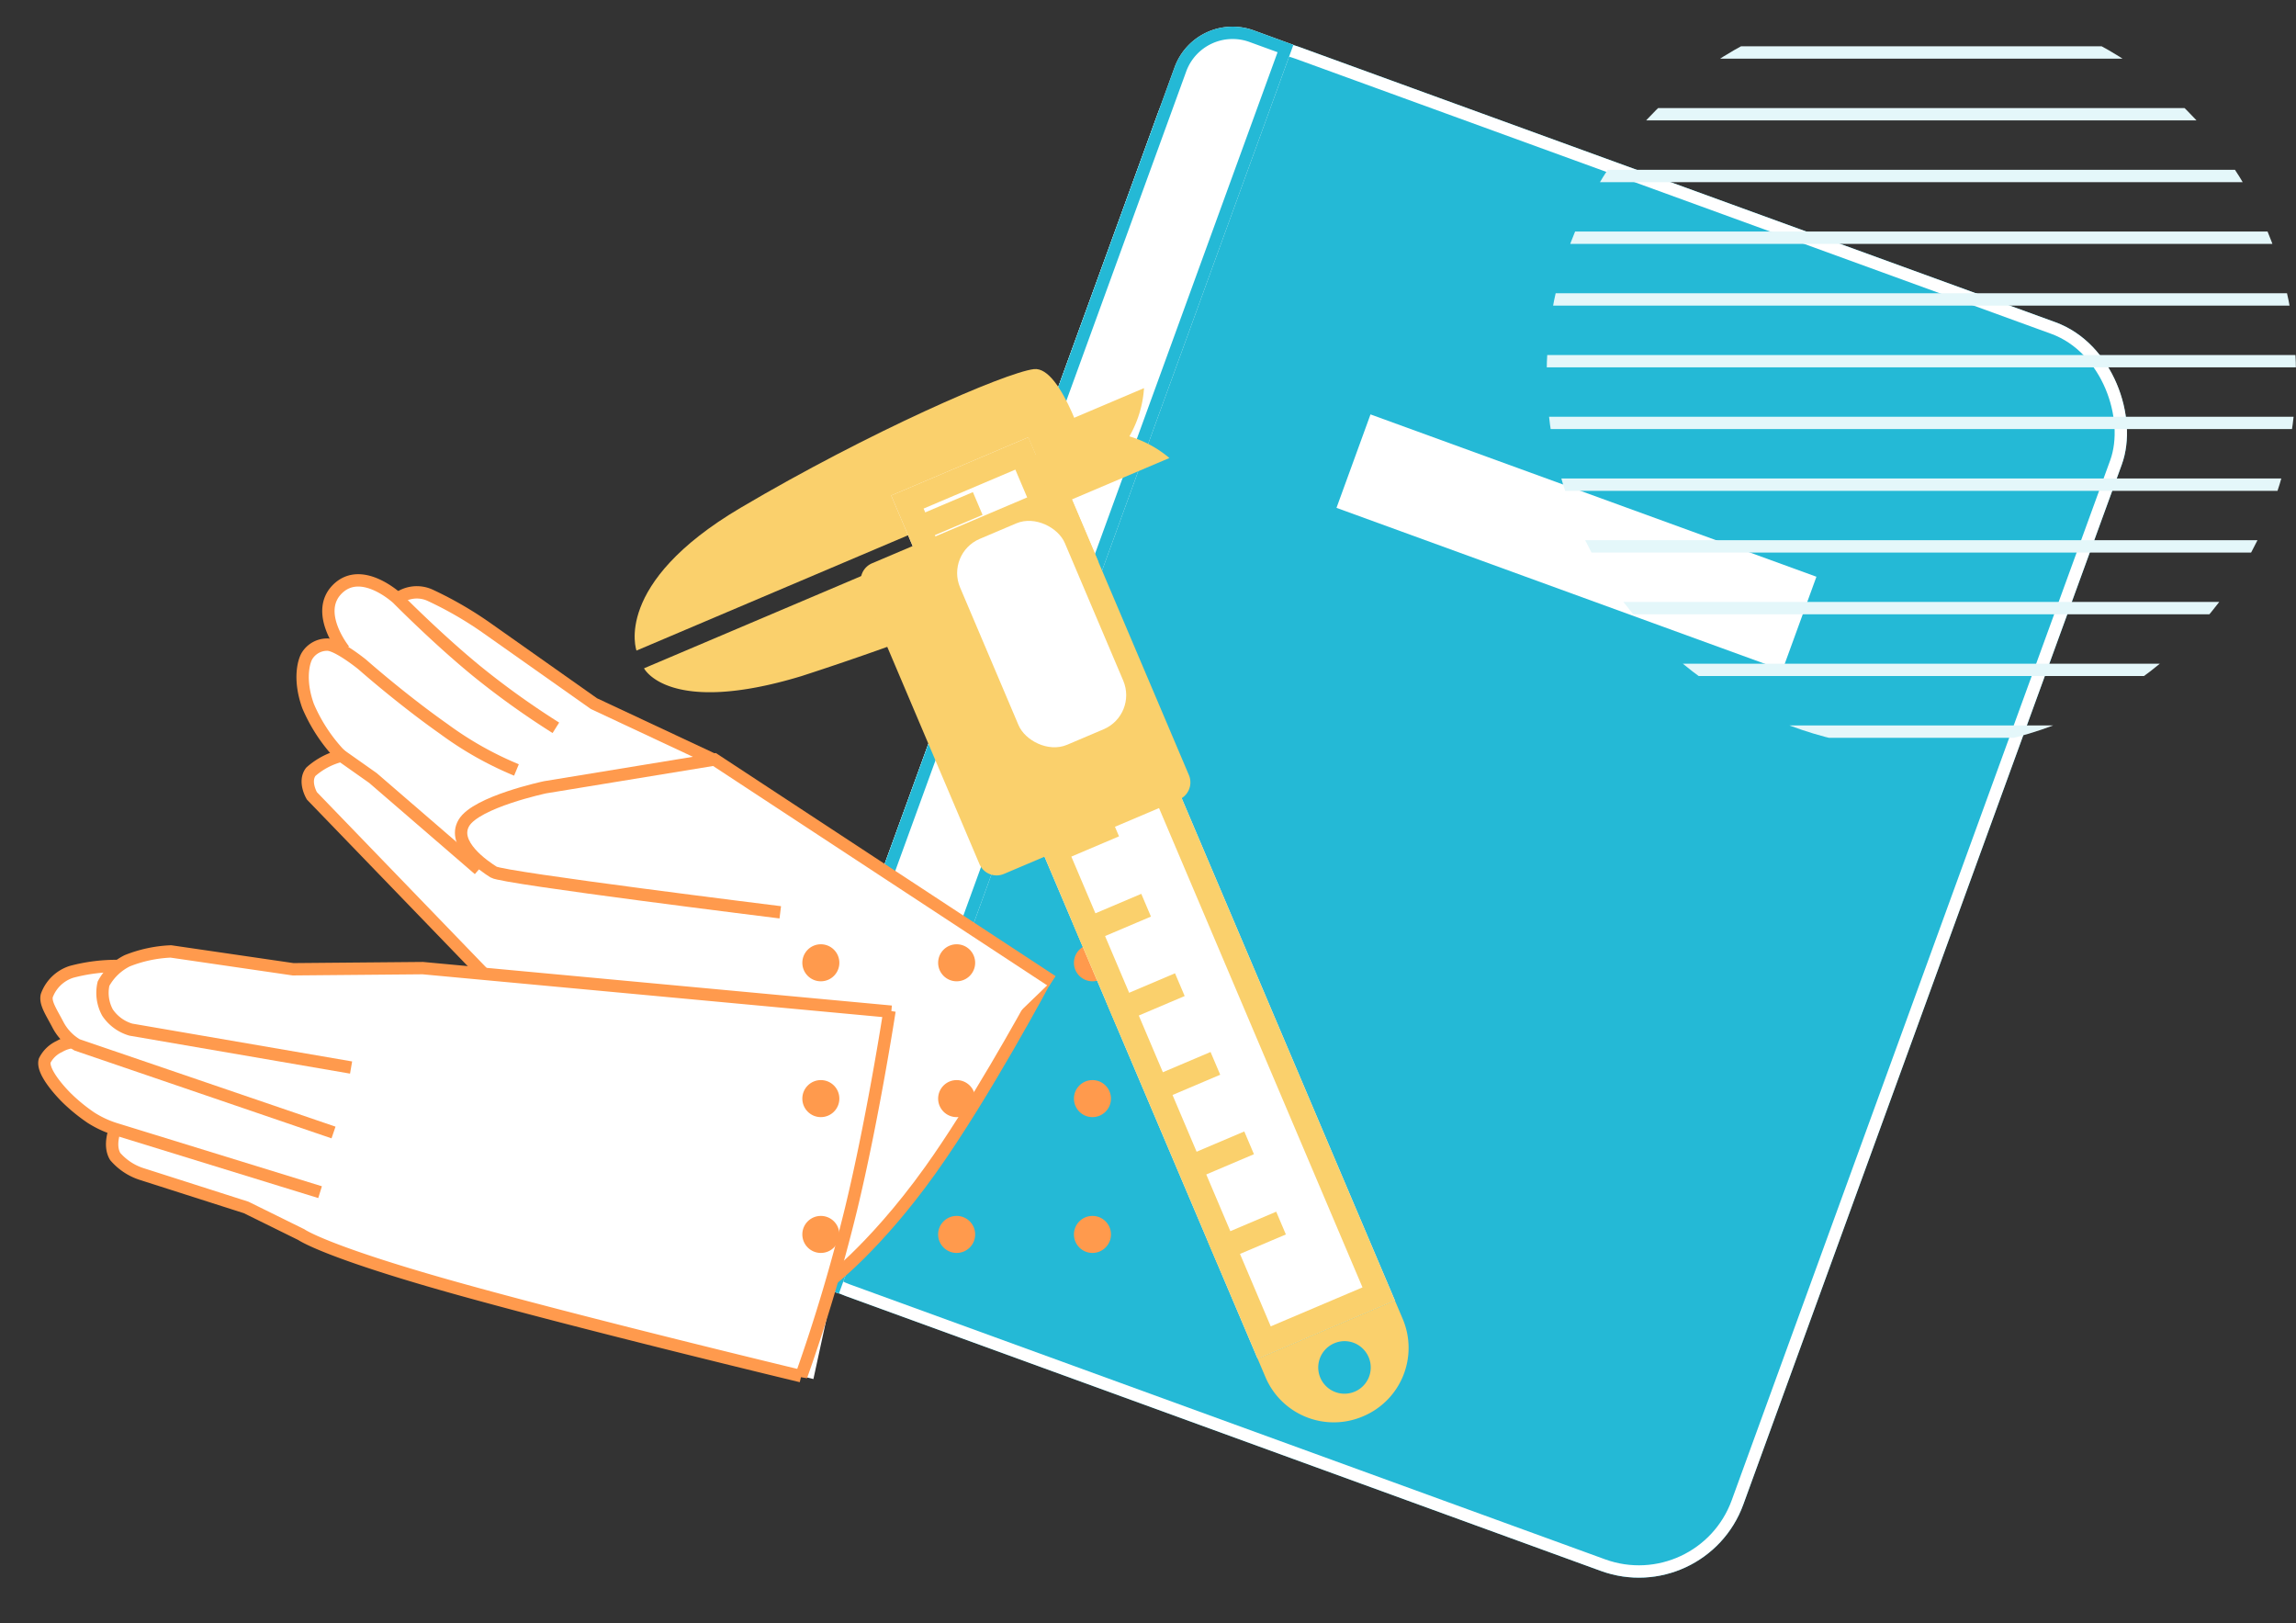 <svg xmlns="http://www.w3.org/2000/svg" xmlns:xlink="http://www.w3.org/1999/xlink" width="185.97" height="131.479" viewBox="0 0 185.97 131.479">
  <rect x="0" y="0" width="185.97" height="131.479" fill="#333333" stroke="none"/>
  <defs>
    <clipPath id="clip-path">
      <rect width="27.919" height="27.919" fill="none"/>
    </clipPath>
    <clipPath id="clip-path-2">
      <circle id="楕円形_671" data-name="楕円形 671" cx="30.347" cy="30.347" r="30.347" transform="translate(0 0)" fill="none"/>
    </clipPath>
    <clipPath id="clip-path-3">
      <rect width="72.06" height="73.126" fill="none"/>
    </clipPath>
  </defs>
  <g id="グループ_916" data-name="グループ 916" transform="translate(-16189.476 -9028.464)">
    <g id="グループ_501" data-name="グループ 501" transform="matrix(0.891, 0.454, -0.454, 0.891, 16290.923, 9020.191)">
      <g id="長方形_1010" data-name="長方形 1010" transform="translate(0 10.127) rotate(-7)" fill="#24b9d6" stroke="#fff" stroke-width="1">
        <rect width="83.098" height="107.624" rx="9" stroke="none"/>
        <rect x="0.5" y="0.5" width="82.098" height="106.624" rx="8.5" fill="none"/>
      </g>
      <g id="長方形_1011" data-name="長方形 1011" transform="translate(0 10.127) rotate(-7)" fill="#fff" stroke="#24b9d6" stroke-width="1">
        <path d="M5,0H8.42a0,0,0,0,1,0,0V107.624a0,0,0,0,1,0,0H5a5,5,0,0,1-5-5V5A5,5,0,0,1,5,0Z" stroke="none"/>
        <path d="M5,.5H7.92a0,0,0,0,1,0,0V107.124a0,0,0,0,1,0,0H5a4.5,4.5,0,0,1-4.5-4.5V5A4.5,4.5,0,0,1,5,.5Z" fill="none"/>
      </g>
      <rect id="長方形_1012" data-name="長方形 1012" width="38.437" height="8.054" transform="translate(27.511 32.935) rotate(-7)" fill="#fff"/>
    </g>
    <g id="グループ_500" data-name="グループ 500" transform="translate(16185.467 9066.55) rotate(-5)">
      <g id="パス_1492" data-name="パス 1492" transform="translate(47.632 51.53) rotate(-39)" fill="#fff">
        <path d="M 3.713 26.803 C 2.662 26.803 1.894 26.76 1.46 26.727 L 0.521 12.749 L 23.452 0.717 L 30.219 21.368 C 28.119 22.035 19.535 24.705 13.1 25.889 C 8.995 26.644 5.729 26.803 3.713 26.803 Z" stroke="none"/>
        <path d="M 23.16 1.435 L 1.041 13.04 L 1.929 26.257 C 2.365 26.281 2.965 26.303 3.713 26.303 C 5.709 26.303 8.941 26.146 13.009 25.397 C 19.005 24.294 26.885 21.891 29.586 21.043 L 23.16 1.435 M 23.743 0 L 30.851 21.691 C 30.851 21.691 20.656 25.007 13.19 26.381 C 5.725 27.755 0.989 27.187 0.989 27.187 L 3.814697265625e-06 12.457 L 23.743 0 Z" stroke="none" fill="#ff9a4d"/>
      </g>
      <path id="パス_1493" data-name="パス 1493" d="M18.369,6.26c2.2,5.3,3.127,14.46,3.127,14.46L25.4,30.979l7.352,32.035H23.028a4.265,4.265,0,0,1-3.3-.843C18.558,60.99,3.713,50.227,3.713,50.227L0,31.956V11.145A3.023,3.023,0,0,1,1.173,9.191c.928-.489,2.614.721,2.614.721a15.169,15.169,0,0,1,1.075-4.3c.855-1.832.928-2.455,2.076-3.163s1.417-.489,2.15,0a2.685,2.685,0,0,1,.977,1.368A8.745,8.745,0,0,1,11.138.886a2.686,2.686,0,0,1,2.15-.879,2.774,2.774,0,0,1,2.247,1.368,5.6,5.6,0,0,1,.586,2.443A3.91,3.91,0,0,1,18.369,6.26Z" transform="translate(20.146 20.614) rotate(-39)" fill="#fff"/>
      <path id="パス_1494" data-name="パス 1494" d="M26.689,42.39l-7.2-31.922L8.058,2.554S3.221-.469,1.316.063.07,3.727.29,4.606,14.726,23.072,14.726,23.072" transform="translate(37.869 32.859) rotate(-39)" fill="none" stroke="#ff9a4d" stroke-width="1"/>
      <path id="パス_1496" data-name="パス 1496" d="M0,3.939S.348,0,3.084,0,6.015,3.939,6.015,3.939s.049,4.606.537,8.714a66.438,66.438,0,0,0,1.417,7.719" transform="translate(28.015 14.234) rotate(-39)" fill="none" stroke="#ff9a4d" stroke-width="1"/>
      <path id="パス_1497" data-name="パス 1497" d="M0,7.991A13.391,13.391,0,0,1,.88,3.037C1.828.932,3.189.152,3.694.047A1.911,1.911,0,0,1,5.424.516c.635.537.95,3.151.95,3.151S6.7,7.842,7.5,12.021a27.86,27.86,0,0,0,1.924,6.467" transform="translate(24.592 19.737) rotate(-39)" fill="none" stroke="#ff9a4d" stroke-width="1"/>
      <path id="パス_1498" data-name="パス 1498" d="M5.588,15.162,4.562,3.877,3.975.8A5.8,5.8,0,0,0,1.289.018C.295.177,0,1.484,0,1.484V22.472" transform="translate(25.931 27.67) rotate(-39)" fill="none" stroke="#ff9a4d" stroke-width="1"/>
      <path id="パス_1499" data-name="パス 1499" d="M.392,15.976s-.684-1.734-.244-2.638a6.445,6.445,0,0,1,1.344-1.7,12.545,12.545,0,0,1-1.1-3.725,10.043,10.043,0,0,1,.415-3.6,2.377,2.377,0,0,1,1.588-.55,3.609,3.609,0,0,1,1.661.977,3.856,3.856,0,0,1,0-2.088A14.754,14.754,0,0,1,4.935.441,3.581,3.581,0,0,1,7.622.148a7.65,7.65,0,0,1,2.424,1.67c.473.442.825.834.825.834l2.956,1.111S17.081,8,21.545,12.947c1.978,2.193,4.509,4.3,6.4,6.253a45.584,45.584,0,0,1,3.737,4.36L53.373,48.867,28.1,65.745,15.634,45.874,9.8,35.188,6.352,28.7a18.428,18.428,0,0,0-1.71-5.142C3.152,20.379.392,15.976.392,15.976Z" transform="translate(0 46.002) rotate(-39)" fill="#fff"/>
      <path id="パス_1500" data-name="パス 1500" d="M45.781,46.162l-24.848-28.9-7.621-7.23L7.193,2.115A10.77,10.77,0,0,0,4.13.206a4.42,4.42,0,0,0-2.675,0A3.333,3.333,0,0,0,.063,2.115a3.431,3.431,0,0,0,.4,2.305l10.7,14.6" transform="translate(7.462 43.259) rotate(-39)" fill="none" stroke="#ff9a4d" stroke-width="1"/>
      <path id="パス_1501" data-name="パス 1501" d="M7.075,2.69A14.139,14.139,0,0,0,3.933.316a3.149,3.149,0,0,0-2.785,0C.621.668.494,1.542.152,2.69a4.075,4.075,0,0,0,0,2.2l10.01,19.529" transform="translate(2.966 43.551) rotate(-39)" fill="none" stroke="#ff9a4d" stroke-width="1"/>
      <path id="パス_1502" data-name="パス 1502" d="M3.43.593A2.759,2.759,0,0,0,2.459.144,2.488,2.488,0,0,0,.81.144C-.1.692,0,3.588,0,3.588A14.276,14.276,0,0,0,.3,6.079a8.209,8.209,0,0,0,.757,1.982L9.457,23.3" transform="translate(2.712 48.695) rotate(-39)" fill="none" stroke="#ff9a4d" stroke-width="1"/>
      <path id="パス_1503" data-name="パス 1503" d="M1.562,0S.275.554.042,1.594A4.745,4.745,0,0,0,.628,4.159l4.177,7.768,1.685,4.69s.4,2.235,5.862,11.578,15.3,24.793,15.3,24.793A139.411,139.411,0,0,0,39.967,46.05c6.424-4.079,13.386-9.38,13.386-9.38" transform="translate(7.412 55.317) rotate(-39)" fill="none" stroke="#ff9a4d" stroke-width="1"/>
      <path id="パス_1495" data-name="パス 1495" d="M9.306,27.113,5.5,17.147,3.517,6.742a29.894,29.894,0,0,0-1.466-5.13A2.574,2.574,0,0,0,0,0" transform="translate(35.204 13.505) rotate(-39)" fill="none" stroke="#ff9a4d" stroke-width="1"/>
    </g>
    <g id="リピートグリッド_7" data-name="リピートグリッド 7" transform="translate(16254.462 9104.938)" clip-path="url(#clip-path)">
      <g transform="translate(-357 -360)">
        <circle id="楕円形_491" data-name="楕円形 491" cx="1.5" cy="1.5" r="1.5" transform="translate(357 360)" fill="#ff9a4d"/>
      </g>
      <g transform="translate(-346 -360)">
        <circle id="楕円形_491-2" data-name="楕円形 491" cx="1.5" cy="1.5" r="1.5" transform="translate(357 360)" fill="#ff9a4d"/>
      </g>
      <g transform="translate(-335 -360)">
        <circle id="楕円形_491-3" data-name="楕円形 491" cx="1.5" cy="1.5" r="1.5" transform="translate(357 360)" fill="#ff9a4d"/>
      </g>
      <g transform="translate(-357 -349)">
        <circle id="楕円形_491-4" data-name="楕円形 491" cx="1.5" cy="1.5" r="1.5" transform="translate(357 360)" fill="#ff9a4d"/>
      </g>
      <g transform="translate(-346 -349)">
        <circle id="楕円形_491-5" data-name="楕円形 491" cx="1.5" cy="1.5" r="1.5" transform="translate(357 360)" fill="#ff9a4d"/>
      </g>
      <g transform="translate(-335 -349)">
        <circle id="楕円形_491-6" data-name="楕円形 491" cx="1.5" cy="1.5" r="1.5" transform="translate(357 360)" fill="#ff9a4d"/>
      </g>
      <g transform="translate(-357 -338)">
        <circle id="楕円形_491-7" data-name="楕円形 491" cx="1.5" cy="1.5" r="1.5" transform="translate(357 360)" fill="#ff9a4d"/>
      </g>
      <g transform="translate(-346 -338)">
        <circle id="楕円形_491-8" data-name="楕円形 491" cx="1.5" cy="1.5" r="1.5" transform="translate(357 360)" fill="#ff9a4d"/>
      </g>
      <g transform="translate(-335 -338)">
        <circle id="楕円形_491-9" data-name="楕円形 491" cx="1.5" cy="1.5" r="1.5" transform="translate(357 360)" fill="#ff9a4d"/>
      </g>
    </g>
    <g id="マスクグループ_36" data-name="マスクグループ 36" transform="translate(16314.752 9028.464)" clip-path="url(#clip-path-2)">
      <g id="リピートグリッド_10" data-name="リピートグリッド 10" transform="translate(-6.036 -6.249)" clip-path="url(#clip-path-3)">
        <g transform="translate(-377.5 -369)">
          <line id="線_238" data-name="線 238" x2="169" transform="translate(377.5 369.5)" fill="none" stroke="#e4f7fa" stroke-width="1"/>
        </g>
        <g transform="translate(-377.5 -364)">
          <line id="線_239" data-name="線 239" x2="169" transform="translate(377.5 369.5)" fill="none" stroke="#e4f7fa" stroke-width="1"/>
        </g>
        <g transform="translate(-377.5 -359)">
          <line id="線_240" data-name="線 240" x2="169" transform="translate(377.5 369.5)" fill="none" stroke="#e4f7fa" stroke-width="1"/>
        </g>
        <g transform="translate(-377.5 -354)">
          <line id="線_241" data-name="線 241" x2="169" transform="translate(377.5 369.5)" fill="none" stroke="#e4f7fa" stroke-width="1"/>
        </g>
        <g transform="translate(-377.5 -349)">
          <line id="線_242" data-name="線 242" x2="169" transform="translate(377.5 369.5)" fill="none" stroke="#e4f7fa" stroke-width="1"/>
        </g>
        <g transform="translate(-377.5 -344)">
          <line id="線_243" data-name="線 243" x2="169" transform="translate(377.5 369.5)" fill="none" stroke="#e4f7fa" stroke-width="1"/>
        </g>
        <g transform="translate(-377.5 -339)">
          <line id="線_244" data-name="線 244" x2="169" transform="translate(377.5 369.5)" fill="none" stroke="#e4f7fa" stroke-width="1"/>
        </g>
        <g transform="translate(-377.5 -334)">
          <line id="線_245" data-name="線 245" x2="169" transform="translate(377.5 369.5)" fill="none" stroke="#e4f7fa" stroke-width="1"/>
        </g>
        <g transform="translate(-377.5 -329)">
          <line id="線_246" data-name="線 246" x2="169" transform="translate(377.5 369.5)" fill="none" stroke="#e4f7fa" stroke-width="1"/>
        </g>
        <g transform="translate(-377.5 -324)">
          <line id="線_247" data-name="線 247" x2="169" transform="translate(377.5 369.5)" fill="none" stroke="#e4f7fa" stroke-width="1"/>
        </g>
        <g transform="translate(-377.5 -319)">
          <line id="線_248" data-name="線 248" x2="169" transform="translate(377.5 369.5)" fill="none" stroke="#e4f7fa" stroke-width="1"/>
        </g>
        <g transform="translate(-377.5 -314)">
          <line id="線_249" data-name="線 249" x2="169" transform="translate(377.5 369.5)" fill="none" stroke="#e4f7fa" stroke-width="1"/>
        </g>
        <g transform="translate(-377.5 -309)">
          <line id="線_250" data-name="線 250" x2="169" transform="translate(377.5 369.5)" fill="none" stroke="#e4f7fa" stroke-width="1"/>
        </g>
        <g transform="translate(-377.5 -304)">
          <line id="線_251" data-name="線 251" x2="169" transform="translate(377.5 369.5)" fill="none" stroke="#e4f7fa" stroke-width="1"/>
        </g>
        <g transform="translate(-377.5 -299)">
          <line id="線_252" data-name="線 252" x2="169" transform="translate(377.5 369.5)" fill="none" stroke="#e4f7fa" stroke-width="1"/>
        </g>
      </g>
    </g>
    <g id="グループ_498" data-name="グループ 498" transform="matrix(0.921, -0.391, 0.391, 0.921, 16237.601, 9073.075)">
      <path id="パス_1134" data-name="パス 1134" d="M12.259,1.428C24.214-.164,36.272-.278,38.512.371s1.255,8.4,1.255,8.4H0S.3,3.02,12.259,1.428Z" transform="translate(0 0)" fill="#fad06c"/>
      <path id="パス_1135" data-name="パス 1135" d="M11.476,5.561a244.4,244.4,0,0,0,25.749.912V0H0S.285,4.354,11.476,5.561Z" transform="translate(0 10.33)" fill="#fad06c"/>
      <g id="長方形_442" data-name="長方形 442" transform="translate(23.885 5.273)" fill="#fff" stroke="#fad06c" stroke-width="2">
        <rect width="12.07" height="75.912" stroke="none"/>
        <rect x="1" y="1" width="10.07" height="73.912" fill="none"/>
      </g>
      <line id="線_63" data-name="線 63" x2="6.035" transform="translate(24.044 8.608)" fill="none" stroke="#fad06c" stroke-width="2"/>
      <line id="線_64" data-name="線 64" x2="6.035" transform="translate(24.044 15.595)" fill="none" stroke="#fad06c" stroke-width="2"/>
      <line id="線_65" data-name="線 65" x2="6.035" transform="translate(23.885 22.901)" fill="none" stroke="#fad06c" stroke-width="2"/>
      <line id="線_66" data-name="線 66" x2="6.035" transform="translate(24.044 29.888)" fill="none" stroke="#fad06c" stroke-width="2"/>
      <line id="線_67" data-name="線 67" x2="6.035" transform="translate(24.044 36.876)" fill="none" stroke="#fad06c" stroke-width="2"/>
      <line id="線_68" data-name="線 68" x2="6.035" transform="translate(23.885 43.864)" fill="none" stroke="#fad06c" stroke-width="2"/>
      <line id="線_69" data-name="線 69" x2="6.035" transform="translate(23.885 50.851)" fill="none" stroke="#fad06c" stroke-width="2"/>
      <line id="線_70" data-name="線 70" x2="6.035" transform="translate(24.044 57.839)" fill="none" stroke="#fad06c" stroke-width="2"/>
      <line id="線_71" data-name="線 71" x2="6.035" transform="translate(24.044 64.827)" fill="none" stroke="#fad06c" stroke-width="2"/>
      <line id="線_72" data-name="線 72" x2="6.035" transform="translate(23.885 71.815)" fill="none" stroke="#fad06c" stroke-width="2"/>
      <path id="中マド_3" data-name="中マド 3" d="M6.07,7.623H6a6.007,6.007,0,0,1-6-6V0H12.07V1.623A6.007,6.007,0,0,1,6.07,7.623ZM6.194,1.27A2.125,2.125,0,1,0,8.123,2.5,2.1,2.1,0,0,0,6.194,1.27Z" transform="translate(23.885 81.185)" fill="#fad06c"/>
      <path id="パス_1504" data-name="パス 1504" d="M1.513,27.316h15.4A1.513,1.513,0,0,0,18.422,25.8V1.513A1.513,1.513,0,0,0,16.91,0H1.513A1.513,1.513,0,0,0,0,1.513V25.8A1.512,1.512,0,0,0,1.513,27.316Z" transform="translate(18.803 9.719)" fill="#fad06c"/>
      <path id="パス_1136" data-name="パス 1136" d="M0,0H10.164a9.014,9.014,0,0,1-3.9,3.939C3.727,5.05,0,4.447,0,4.447Z" transform="translate(35.955 5.273)" fill="#fad06c"/>
      <path id="パス_1137" data-name="パス 1137" d="M0,4.61H10.164A9.013,9.013,0,0,0,6.268.672C3.727-.44,0,.164,0,.164Z" transform="translate(35.637 6.672)" fill="#fad06c"/>
      <rect id="長方形_445" data-name="長方形 445" width="9.211" height="18.105" rx="3" transform="translate(26.108 11.307)" fill="#fff"/>
    </g>
  </g>
</svg>
